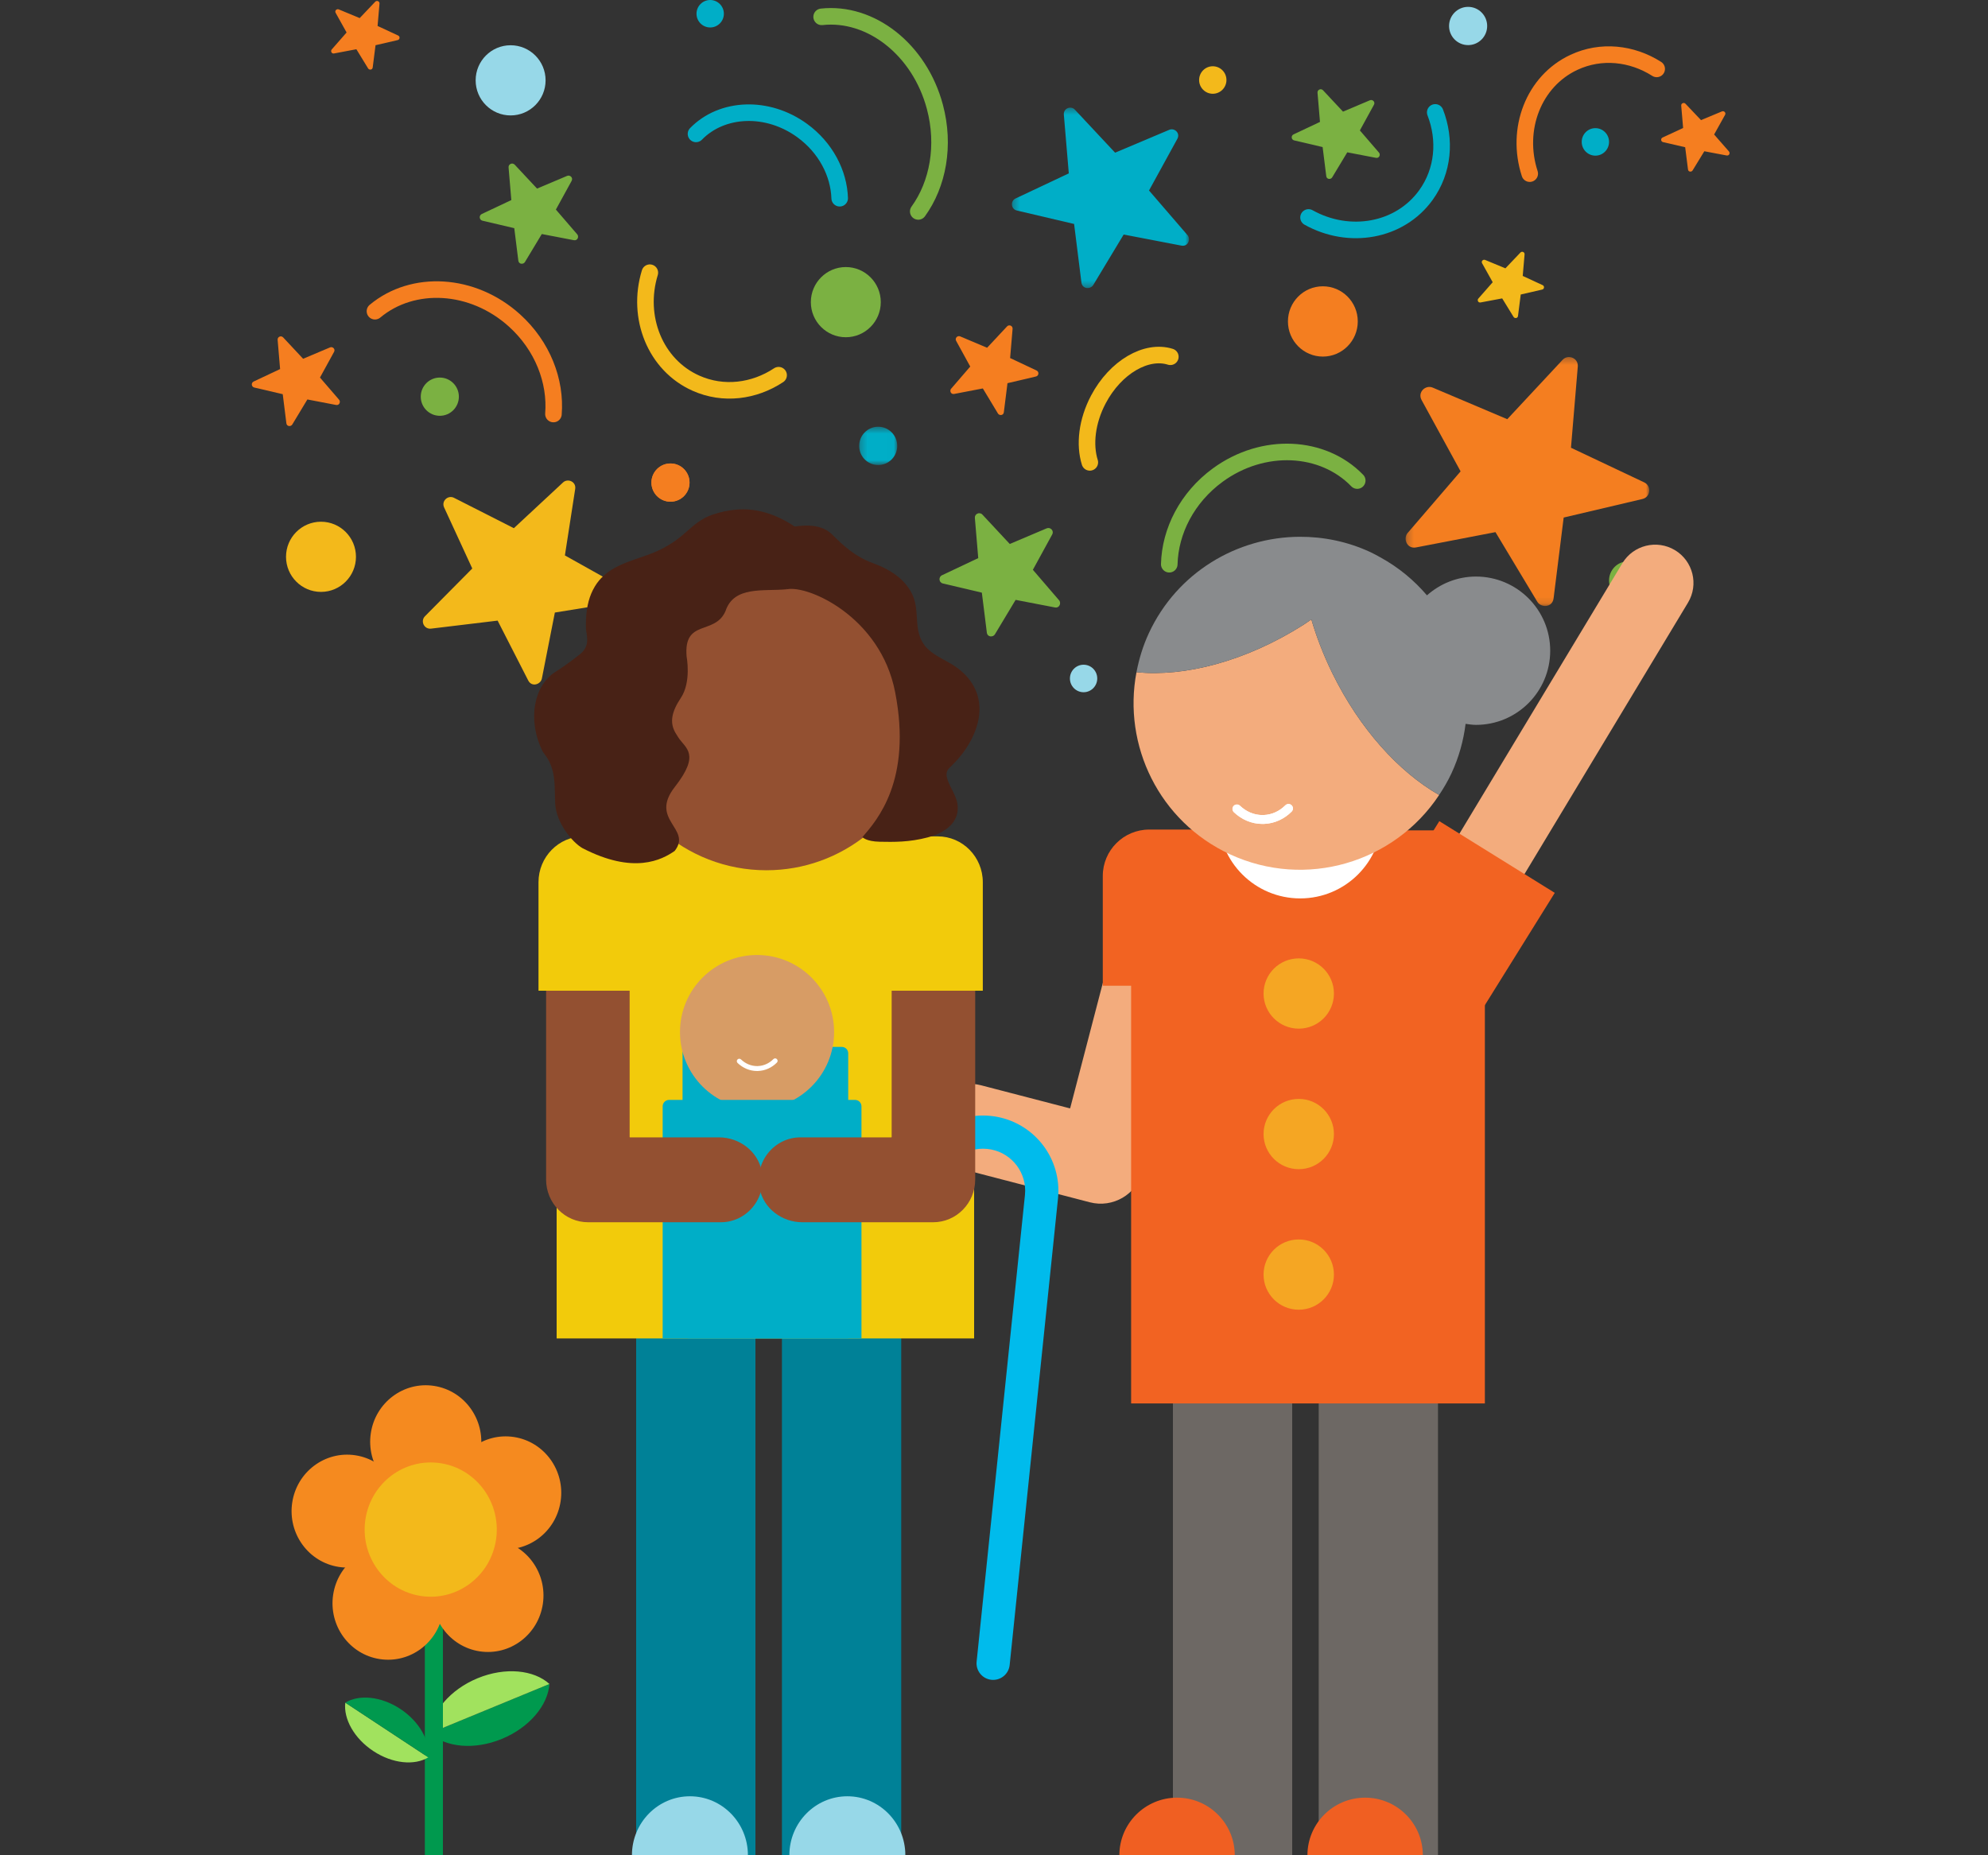 <?xml version="1.0" encoding="UTF-8"?>
<svg width="300px" height="280px" viewBox="0 0 300 280" version="1.1" xmlns="http://www.w3.org/2000/svg" xmlns:xlink="http://www.w3.org/1999/xlink">
    <rect x="0" y="0" width="300" height="280" fill="#333333" stroke="none"/>
    <title>9 - Bank of the West</title>
    <defs>
        <polygon id="path-1" points="0.311 0.396 27.034 0.396 27.034 27.624 0.311 27.624"></polygon>
        <polygon id="path-3" points="0.23 0.297 36.996 0.297 36.996 37.871 0.23 37.871"></polygon>
        <polygon id="path-5" points="0.25 0.442 5.994 0.442 5.994 6.222 0.25 6.222"></polygon>
    </defs>
    <g id="9---Bank-of-the-West" stroke="none" stroke-width="1" fill="none" fill-rule="evenodd">
        <path d="M117.165,155.982 C118.081,156.862 119.295,157.404 120.616,157.402 L120.783,157.4 C122.087,157.356 123.26,156.792 124.133,155.911 C124.34,155.702 124.34,155.364 124.129,155.154 C123.921,154.947 123.582,154.949 123.372,155.158 C122.67,155.863 121.759,156.296 120.746,156.332 L120.616,156.334 C119.589,156.334 118.644,155.916 117.905,155.211 C117.692,155.007 117.353,155.012 117.148,155.226 C116.945,155.439 116.951,155.778 117.165,155.982" id="Fill-31" fill="#FFFFFF"></path>
        <g id="Group-2" transform="translate(38, 0)">
            <g id="Group-34">
                <g id="Group-3" transform="translate(114.391, 15.848)">
                    <mask id="mask-2" fill="white">
                        <use xlink:href="#path-1"></use>
                    </mask>
                    <g id="Clip-2"></g>
                    <path d="M24.06,3.742 L15.883,7.196 L9.815,0.703 C9.498,0.364 9.05,0.326 8.697,0.491 C8.361,0.649 8.111,0.992 8.148,1.445 L8.896,10.318 L0.866,14.105 C0.039,14.496 0.164,15.714 1.056,15.924 L9.696,17.953 L10.802,26.785 C10.933,27.82 12.185,27.838 12.587,27.166 L17.163,19.572 L17.177,19.548 L25.892,21.221 C26.932,21.419 27.373,20.16 26.741,19.56 L21.002,12.901 L25.28,5.102 C25.751,4.243 24.847,3.41 24.06,3.742" id="Fill-1" fill="#00AEC7" mask="url(#mask-2)"></path>
                </g>
                <path d="M47.585,26.543 L43.043,28.461 L39.673,24.855 C39.496,24.667 39.248,24.646 39.052,24.738 C38.865,24.825 38.726,25.015 38.746,25.267 L39.162,30.195 L34.702,32.298 C34.243,32.516 34.312,33.192 34.807,33.309 L39.606,34.436 L40.22,39.341 C40.293,39.916 40.989,39.927 41.212,39.553 L43.753,35.336 L43.762,35.322 L48.602,36.251 C49.179,36.361 49.425,35.662 49.073,35.328 L45.886,31.63 L48.262,27.298 C48.524,26.821 48.022,26.359 47.585,26.543" id="Fill-4" fill="#7BB142"></path>
                <path d="M151.648,105.913 L148.489,107.227 L146.144,104.756 C146.021,104.627 145.849,104.613 145.712,104.676 C145.582,104.736 145.486,104.866 145.5,105.039 L145.789,108.415 L142.686,109.856 C142.367,110.005 142.415,110.468 142.76,110.548 L146.098,111.32 L146.525,114.68 C146.576,115.074 147.06,115.082 147.215,114.825 L148.983,111.936 L148.988,111.927 L152.355,112.563 C152.757,112.638 152.928,112.16 152.683,111.931 L150.466,109.398 L152.119,106.43 C152.301,106.103 151.952,105.787 151.648,105.913" id="Fill-4" fill="#F3B91B" transform="translate(147.634, 109.82) scale(-1, 1) translate(-147.634, -109.82) "></path>
                <path d="M21.148,1.417 L17.989,2.731 L15.644,0.261 C15.521,0.132 15.349,0.117 15.212,0.18 C15.082,0.24 14.986,0.37 15,0.543 L15.289,3.919 L12.186,5.36 C11.867,5.509 11.915,5.972 12.26,6.052 L15.598,6.824 L16.025,10.185 C16.076,10.579 16.56,10.586 16.715,10.33 L18.483,7.441 L18.488,7.431 L21.855,8.068 C22.257,8.143 22.428,7.664 22.183,7.436 L19.966,4.902 L21.619,1.934 C21.801,1.608 21.452,1.291 21.148,1.417" id="Fill-4" fill="#F57E20" transform="translate(17.134, 5.324) scale(-1, 1) translate(-17.134, -5.324) "></path>
                <path d="M221.851,16.813 L218.692,18.128 L216.348,15.657 C216.225,15.528 216.052,15.514 215.916,15.577 C215.786,15.637 215.69,15.767 215.704,15.94 L215.992,19.316 L212.89,20.756 C212.571,20.905 212.619,21.369 212.964,21.449 L216.302,22.22 L216.729,25.581 C216.78,25.975 217.263,25.982 217.419,25.726 L219.186,22.837 L219.192,22.828 L222.559,23.464 C222.96,23.539 223.131,23.061 222.887,22.832 L220.67,20.299 L222.323,17.331 C222.505,17.004 222.156,16.687 221.851,16.813" id="Fill-4" fill="#F57E20"></path>
                <path d="M106.894,50.767 L110.959,52.484 L113.976,49.256 C114.134,49.088 114.356,49.069 114.531,49.151 C114.699,49.229 114.823,49.4 114.805,49.625 L114.433,54.036 L118.425,55.919 C118.836,56.113 118.774,56.719 118.33,56.823 L114.035,57.831 L113.485,62.222 C113.42,62.736 112.798,62.746 112.598,62.411 L110.323,58.636 L110.315,58.624 L105.984,59.456 C105.466,59.554 105.247,58.929 105.561,58.63 L108.414,55.32 L106.288,51.443 C106.054,51.016 106.503,50.602 106.894,50.767" id="Fill-6" fill="#F57E20"></path>
                <path d="M158.404,15.131 L162.469,16.849 L165.486,13.621 C165.644,13.452 165.866,13.434 166.041,13.516 C166.209,13.594 166.333,13.764 166.315,13.99 L165.943,18.401 L169.935,20.283 C170.346,20.478 170.284,21.083 169.841,21.188 L165.545,22.196 L164.995,26.587 C164.93,27.101 164.308,27.111 164.108,26.776 L161.833,23.001 L161.826,22.989 L157.494,23.821 C156.977,23.919 156.757,23.294 157.071,22.995 L159.924,19.685 L157.798,15.808 C157.564,15.381 158.013,14.967 158.404,15.131" id="Fill-6" fill="#7BB142" transform="translate(163.568, 20.236) scale(-1, 1) translate(-163.568, -20.236) "></path>
                <path d="M11.807,52.429 L7.742,54.146 L4.724,50.918 C4.567,50.75 4.345,50.731 4.169,50.813 C4.002,50.891 3.878,51.061 3.896,51.287 L4.268,55.698 L0.276,57.581 C-0.135,57.775 -0.073,58.38 0.37,58.485 L4.666,59.493 L5.216,63.884 C5.281,64.399 5.903,64.408 6.103,64.073 L8.378,60.298 L8.385,60.287 L12.717,61.118 C13.234,61.216 13.454,60.59 13.14,60.292 L10.286,56.982 L12.413,53.105 C12.647,52.678 12.198,52.264 11.807,52.429" id="Fill-8" fill="#F57E20"></path>
                <path d="M46.964,72.812 L39.543,79.715 L30.515,75.132 C30.045,74.893 29.55,75.027 29.236,75.343 C28.936,75.643 28.801,76.108 29.018,76.58 L33.268,85.797 L26.134,92.999 C25.399,93.741 26.007,94.997 27.045,94.874 L37.093,93.665 L41.711,102.698 C42.254,103.756 43.603,103.286 43.772,102.408 L45.725,92.478 L45.732,92.447 L55.721,90.829 C56.913,90.633 56.896,89.112 55.986,88.715 L47.247,83.825 L48.8,73.792 C48.971,72.687 47.678,72.149 46.964,72.812" id="Fill-10" fill="#F3B91B"></path>
                <path d="M89.638,50.896 C92.552,50.896 94.915,48.525 94.915,45.601 C94.915,42.676 92.552,40.305 89.638,40.305 C86.723,40.305 84.361,42.676 84.361,45.601 C84.361,48.525 86.723,50.896 89.638,50.896" id="Fill-12" fill="#7BB142"></path>
                <path d="M39.055,17.42 C41.969,17.42 44.332,15.049 44.332,12.124 C44.332,9.2 41.969,6.829 39.055,6.829 C36.141,6.829 33.778,9.2 33.778,12.124 C33.778,15.049 36.141,17.42 39.055,17.42" id="Fill-14" fill="#97D8E8"></path>
                <path d="M10.439,89.33 C13.354,89.33 15.717,86.959 15.717,84.034 C15.717,81.11 13.354,78.739 10.439,78.739 C7.525,78.739 5.162,81.11 5.162,84.034 C5.162,86.959 7.525,89.33 10.439,89.33" id="Fill-16" fill="#F3B91B"></path>
                <path d="M63.179,75.718 C64.767,75.718 66.055,74.426 66.055,72.832 C66.055,71.239 64.767,69.947 63.179,69.947 C61.592,69.947 60.304,71.239 60.304,72.832 C60.304,74.426 61.592,75.718 63.179,75.718" id="Fill-18" fill="#F47E20"></path>
                <path d="M63.179,75.718 C64.767,75.718 66.055,74.426 66.055,72.832 C66.055,71.239 64.767,69.947 63.179,69.947 C61.592,69.947 60.304,71.239 60.304,72.832 C60.304,74.426 61.592,75.718 63.179,75.718" id="Fill-18" fill="#F47E20"></path>
                <path d="M183.547,6.807 C185.134,6.807 186.422,5.515 186.422,3.922 C186.422,2.328 185.134,1.036 183.547,1.036 C181.959,1.036 180.671,2.328 180.671,3.922 C180.671,5.515 181.959,6.807 183.547,6.807" id="Fill-18" fill="#97D8E8"></path>
                <path d="M69.171,4.144 C70.311,4.144 71.236,3.217 71.236,2.072 C71.236,0.928 70.311,0 69.171,0 C68.031,0 67.106,0.928 67.106,2.072 C67.106,3.217 68.031,4.144 69.171,4.144" id="Fill-20" fill="#00AEC7"></path>
                <path d="M59.658,107.303 C61.246,107.303 62.534,106.011 62.534,104.417 C62.534,102.823 61.246,101.532 59.658,101.532 C58.07,101.532 56.782,102.823 56.782,104.417 C56.782,106.011 58.07,107.303 59.658,107.303" id="Fill-22" fill="#97D8E8"></path>
                <path d="M28.37,62.753 C29.958,62.753 31.246,61.461 31.246,59.868 C31.246,58.274 29.958,56.982 28.37,56.982 C26.782,56.982 25.494,58.274 25.494,59.868 C25.494,61.461 26.782,62.753 28.37,62.753" id="Fill-24" fill="#7BB142"></path>
                <path d="M60.064,41.155 C58.001,47.889 60.881,55.089 67.02,57.831 C71.156,59.679 75.801,59.07 79.495,56.626" id="Stroke-26" stroke="#F3B91B" stroke-width="2.5" stroke-linecap="round"></path>
                <path d="M160.663,16.612 C158.588,23.325 161.472,30.498 167.63,33.227 C171.779,35.066 176.44,34.455 180.147,32.017" id="Stroke-26" stroke="#00AEC7" stroke-width="2.5" stroke-linecap="round" transform="translate(170.071, 25.455) rotate(-78) translate(-170.071, -25.455) "></path>
                <path d="M192.689,8.288 C190.626,15.022 193.507,22.222 199.646,24.965 C203.782,26.813 208.427,26.204 212.12,23.76" id="Stroke-26" stroke="#F57E20" stroke-width="2.5" stroke-linecap="round" transform="translate(202.074, 17.166) scale(-1, 1) rotate(-179) translate(-202.074, -17.166) "></path>
                <path d="M85.99,2.541 C93.369,1.728 100.758,7.43 103.078,16.118 C104.641,21.972 103.535,27.808 100.568,31.909" id="Stroke-28" stroke="#7BB142" stroke-width="2.5" stroke-linecap="round"></path>
                <path d="M67.031,20.208 C70.951,16.189 77.808,15.877 83.065,19.71 C86.607,22.292 88.591,26.151 88.713,29.917" id="Stroke-30" stroke="#00AEC7" stroke-width="2.5" stroke-linecap="round"></path>
                <path d="M18.583,46.969 C24.306,42.192 33.324,42.659 39.636,48.362 C43.889,52.206 45.914,57.524 45.517,62.485" id="Stroke-32" stroke="#F57E20" stroke-width="2.5" stroke-linecap="round"></path>
            </g>
            <g id="Group-27" transform="translate(78, 10)">
                <path d="M41.949,69.738 L36.38,72.098 L32.247,67.662 C32.032,67.431 31.728,67.405 31.487,67.518 C31.258,67.625 31.087,67.859 31.113,68.169 L31.622,74.23 L26.153,76.817 C25.59,77.084 25.675,77.915 26.283,78.059 L32.167,79.445 L32.92,85.478 C33.009,86.185 33.862,86.198 34.135,85.738 L37.252,80.551 L37.262,80.534 L43.197,81.677 C43.905,81.813 44.206,80.953 43.775,80.542 L39.867,75.994 L42.78,70.667 C43.101,70.08 42.485,69.511 41.949,69.738" id="Fill-1" fill="#7BB142"></path>
                <g id="Group-7" transform="translate(95.884, 43.585)">
                    <mask id="mask-4" fill="white">
                        <use xlink:href="#path-3"></use>
                    </mask>
                    <g id="Clip-6"></g>
                    <path d="M4.321,4.913 L15.571,9.681 L23.921,0.72 C24.356,0.253 24.972,0.2 25.457,0.428 C25.921,0.646 26.265,1.118 26.213,1.745 L25.185,13.989 L36.233,19.215 C37.371,19.754 37.198,21.434 35.97,21.725 L24.083,24.524 L22.562,36.712 C22.382,38.14 20.659,38.167 20.108,37.238 L13.811,26.759 L13.79,26.726 L1.801,29.035 C0.37,29.307 -0.237,27.571 0.632,26.742 L8.528,17.553 L2.642,6.79 C1.994,5.605 3.238,4.456 4.321,4.913" id="Fill-5" fill="#F47E20" mask="url(#mask-4)"></path>
                </g>
                <path d="M83.626,43.816 C86.537,43.816 88.896,41.441 88.896,38.512 C88.896,35.582 86.537,33.208 83.626,33.208 C80.716,33.208 78.357,35.582 78.357,38.512 C78.357,41.441 80.716,43.816 83.626,43.816" id="Fill-8" fill="#F47E20"></path>
                <path d="M6.186,78.868 C7.324,78.868 8.248,77.939 8.248,76.792 C8.248,75.646 7.324,74.717 6.186,74.717 C5.047,74.717 4.124,75.646 4.124,76.792 C4.124,77.939 5.047,78.868 6.186,78.868" id="Fill-12" fill="#F2B81A"></path>
                <path d="M47.519,94.472 C48.658,94.472 49.581,93.543 49.581,92.396 C49.581,91.25 48.658,90.321 47.519,90.321 C46.381,90.321 45.457,91.25 45.457,92.396 C45.457,93.543 46.381,94.472 47.519,94.472" id="Fill-12" fill="#97D8E8"></path>
                <path d="M124.752,13.491 C125.89,13.491 126.814,12.561 126.814,11.415 C126.814,10.269 125.89,9.34 124.752,9.34 C123.613,9.34 122.69,10.269 122.69,11.415 C122.69,12.561 123.613,13.491 124.752,13.491" id="Fill-12" fill="#00AEC7"></path>
                <path d="M67.015,4.151 C68.154,4.151 69.078,3.222 69.078,2.075 C69.078,0.929 68.154,0 67.015,0 C65.877,0 64.953,0.929 64.953,2.075 C64.953,3.222 65.877,4.151 67.015,4.151" id="Fill-12" fill="#F3B91B"></path>
                <g id="Group-16" transform="translate(13.403, 53.962)">
                    <mask id="mask-6" fill="white">
                        <use xlink:href="#path-5"></use>
                    </mask>
                    <g id="Clip-15"></g>
                    <path d="M3.122,6.222 C4.708,6.222 5.994,4.928 5.994,3.332 C5.994,1.736 4.708,0.442 3.122,0.442 C1.537,0.442 0.25,1.736 0.25,3.332 C0.25,4.928 1.537,6.222 3.122,6.222" id="Fill-14" fill="#00AEC7" mask="url(#mask-6)"></path>
                </g>
                <path d="M129.686,80.498 C131.271,80.498 132.558,79.204 132.558,77.607 C132.558,76.011 131.271,74.717 129.686,74.717 C128.1,74.717 126.814,76.011 126.814,77.607 C126.814,79.204 128.1,80.498 129.686,80.498" id="Fill-17" fill="#7BB142"></path>
                <path d="M75.042,79.46 C76.628,79.46 77.914,78.166 77.914,76.57 C77.914,74.973 76.628,73.679 75.042,73.679 C73.457,73.679 72.171,74.973 72.171,76.57 C72.171,78.166 73.457,79.46 75.042,79.46" id="Fill-19" fill="#00ADC6"></path>
                <path d="M60.61,43.845 C57.005,42.705 52.337,45.39 49.752,50.283 C48.011,53.581 47.623,57.107 48.46,59.782" id="Stroke-21" stroke="#F3B91B" stroke-width="2.5" stroke-linecap="round"></path>
                <path d="M88.814,62.527 C83.627,57.168 74.622,56.686 67.76,61.704 C63.136,65.085 60.571,70.17 60.449,75.154" id="Stroke-23" stroke="#7BB142" stroke-width="2.5" stroke-linecap="round"></path>
                <path d="M5.17,93.551 L9.133,97.249 L13.954,94.794 C14.205,94.666 14.469,94.738 14.638,94.907 C14.797,95.068 14.87,95.317 14.753,95.569 L12.484,100.506 L16.294,104.364 C16.686,104.762 16.362,105.435 15.807,105.369 L10.441,104.721 L7.975,109.56 C7.685,110.126 6.965,109.875 6.875,109.404 L5.831,104.085 L5.828,104.068 L0.493,103.202 C-0.143,103.097 -0.135,102.282 0.352,102.07 L5.019,99.451 L4.189,94.076 C4.099,93.485 4.788,93.196 5.17,93.551" id="Fill-25" fill="#00AEC7"></path>
            </g>
            <path d="M193.887,39.229 L190.827,40.497 L188.557,38.113 C188.438,37.988 188.27,37.974 188.139,38.035 C188.012,38.093 187.919,38.218 187.933,38.385 L188.212,41.644 L185.208,43.034 C184.898,43.178 184.945,43.626 185.279,43.703 L188.512,44.448 L188.926,47.692 C188.975,48.072 189.444,48.079 189.594,47.831 L191.306,45.043 L191.312,45.034 L194.573,45.648 C194.962,45.721 195.127,45.259 194.89,45.038 L192.743,42.593 L194.344,39.728 C194.52,39.413 194.182,39.107 193.887,39.229" id="Fill-4" fill="#F3B91B" transform="translate(190, 43) scale(-1, 1) translate(-190, -43) "></path>
        </g>
        <polygon id="Fill-1" fill="#6D6864" points="199 280 217 280 217 191 199 191"></polygon>
        <polygon id="Fill-2" fill="#6D6864" points="177 280 195 280 195 191 177 191"></polygon>
        <path d="M214.714,280.004 C214.714,275.201 210.815,271.306 206.006,271.306 C201.198,271.306 197.298,275.201 197.298,280.004" id="Fill-3" fill="#F05F22"></path>
        <path d="M186.333,280.004 C186.333,275.201 182.434,271.306 177.625,271.306 C172.816,271.306 168.917,275.201 168.917,280.004" id="Fill-5" fill="#F05F22"></path>
        <path d="M216.526,154.375 L254.728,90.952 C256.372,88.218 255.491,84.673 252.756,83.028 C250.021,81.387 246.471,82.267 244.825,85 L206.622,148.421 C204.976,151.155 205.86,154.702 208.595,156.346 C211.33,157.988 214.88,157.106 216.526,154.375" id="Fill-7" fill="#F3AC7D"></path>
        <path d="M217.201,123.931 L234.623,134.752 L222.416,154.36 L210.825,147.16 C207.604,145.159 206.619,140.929 208.621,137.711 L217.201,123.931 Z" id="Fill-9" fill="#F26322"></path>
        <path d="M144.517,176.267 L164.454,181.45 C167.945,182.359 171.512,180.269 172.421,176.78 L181.852,140.603 C182.643,137.571 181.34,134.241 178.51,132.885 C174.693,131.052 170.373,133.192 169.362,137.069 L161.497,167.244 L161.442,167.274 L148.057,163.795 C145.018,163.003 141.685,164.303 140.328,167.13 C138.492,170.944 140.635,175.255 144.517,176.267" id="Fill-11" fill="#F3AC7D"></path>
        <path d="M224.075,211.804 L170.692,211.804 L170.692,132.372 C170.692,128.479 173.853,125.321 177.752,125.321 L217.231,125.321 C221.01,125.321 224.075,128.384 224.075,132.159 L224.075,211.804 Z" id="Fill-13" fill="#F26322"></path>
        <path d="M182.638,148.765 L166.416,148.765 L166.416,132.201 C166.416,128.335 169.556,125.198 173.428,125.198 L182.638,125.198 L182.638,148.765 Z" id="Fill-15" fill="#F26322"></path>
        <path d="M208.541,123.267 C208.541,130.074 203.018,135.589 196.205,135.589 C189.392,135.589 183.868,130.074 183.868,123.267 C183.868,116.463 189.392,110.946 196.205,110.946 C203.018,110.946 208.541,116.463 208.541,123.267" id="Fill-17" fill="#FFFFFF"></path>
        <path d="M196.665,94.317 C197.089,94.05 197.48,93.758 197.891,93.482 C198.678,96.16 199.728,98.879 201.047,101.579 C205.185,110.031 211.118,116.522 217.174,119.982 C210.426,130.191 197.061,134.236 185.613,128.934 C174.931,123.982 169.398,112.502 171.501,101.449 C178.78,102.189 188.018,99.798 196.665,94.317" id="Fill-19" fill="#F3AC7D"></path>
        <path d="M233.935,98.206 C233.935,92.024 228.918,87.014 222.728,87.014 C219.881,87.014 217.314,88.106 215.336,89.85 C213.402,87.58 211.043,85.616 208.293,84.112 L208.294,84.112 C207.802,83.842 207.313,83.563 206.798,83.325 C203.337,81.72 199.705,80.999 196.13,81.012 L196.13,81.012 C186.666,81.047 177.618,86.409 173.373,95.549 C172.479,97.473 171.883,99.456 171.5,101.448 C178.781,102.188 188.019,99.799 196.665,94.318 C197.089,94.049 197.478,93.757 197.892,93.482 L197.891,93.482 C198.677,96.159 199.725,98.879 201.046,101.578 C205.184,110.03 211.118,116.522 217.173,119.981 C217.858,118.944 218.497,117.867 219.035,116.707 C220.164,114.277 220.851,111.764 221.165,109.244 C221.681,109.315 222.192,109.4 222.728,109.4 C228.918,109.4 233.935,104.39 233.935,98.206" id="Fill-21" fill="#898B8D"></path>
        <path d="M201.297,149.943 C201.297,152.873 198.921,155.246 195.99,155.246 C193.055,155.246 190.679,152.873 190.679,149.943 C190.679,147.014 193.055,144.641 195.99,144.641 C198.921,144.641 201.297,147.014 201.297,149.943" id="Fill-23" fill="#F5A623"></path>
        <path d="M201.297,171.153 C201.297,174.082 198.921,176.455 195.99,176.455 C193.055,176.455 190.679,174.082 190.679,171.153 C190.679,168.224 193.055,165.85 195.99,165.85 C198.921,165.85 201.297,168.224 201.297,171.153" id="Fill-25" fill="#F5A623"></path>
        <path d="M201.297,192.362 C201.297,195.291 198.921,197.664 195.99,197.664 C193.055,197.664 190.679,195.291 190.679,192.362 C190.679,189.433 193.055,187.06 195.99,187.06 C198.921,187.06 201.297,189.433 201.297,192.362" id="Fill-27" fill="#F5A623"></path>
        <path d="M142.034,179.081 C142.199,177.436 142.966,176.022 144.103,174.997 C145.244,173.975 146.736,173.365 148.343,173.365 C148.555,173.365 148.768,173.376 148.983,173.396 C150.63,173.562 152.043,174.327 153.072,175.461 C154.096,176.602 154.705,178.09 154.705,179.697 C154.705,179.907 154.694,180.12 154.671,180.335 L154.673,180.327 L147.378,250.77 C147.234,252.146 148.235,253.375 149.611,253.519 C150.991,253.66 152.221,252.663 152.364,251.287 L159.662,180.833 L159.662,180.83 C159.698,180.451 159.717,180.072 159.717,179.697 C159.717,176.814 158.62,174.133 156.796,172.112 C154.977,170.09 152.402,168.702 149.478,168.415 C149.097,168.377 148.719,168.356 148.343,168.356 C145.456,168.356 142.773,169.454 140.75,171.276 C138.724,173.093 137.335,175.667 137.045,178.586 C136.911,179.961 137.915,181.187 139.293,181.324 C140.669,181.462 141.898,180.457 142.034,179.081" id="Fill-29" fill="#00BBEC"></path>
        <path d="M186.194,122.57 C187.341,123.671 188.861,124.351 190.515,124.347 L190.724,124.346 C192.356,124.291 193.826,123.584 194.919,122.482 C195.178,122.219 195.178,121.796 194.914,121.534 C194.653,121.275 194.229,121.276 193.967,121.538 C193.087,122.422 191.947,122.963 190.678,123.008 L190.515,123.011 C189.229,123.011 188.046,122.488 187.121,121.605 C186.853,121.349 186.429,121.355 186.172,121.624 C185.919,121.891 185.925,122.314 186.194,122.57" id="Fill-31" fill="#FFFFFF"></path>
        <path d="M186.194,122.57 C187.341,123.671 188.861,124.351 190.515,124.347 L190.724,124.346 C192.356,124.291 193.826,123.584 194.919,122.482 C195.178,122.219 195.178,121.796 194.914,121.534 C194.653,121.275 194.229,121.276 193.967,121.538 C193.087,122.422 191.947,122.963 190.678,123.008 L190.515,123.011 C189.229,123.011 188.046,122.488 187.121,121.605 C186.853,121.349 186.429,121.355 186.172,121.624 C185.919,121.891 185.925,122.314 186.194,122.57" id="Fill-31" fill="#FFFFFF"></path>
        <polygon id="Fill-34" fill="#008197" points="96 280 114 280 114 187 96 187"></polygon>
        <polygon id="Fill-35" fill="#008197" points="118 280 136 280 136 187 118 187"></polygon>
        <path d="M147,202 L84,202 L84,130.901 C84,128.749 85.804,127 88.024,127 L143.096,127 C145.251,127 147,128.694 147,130.784 L147,202 Z" id="Fill-36" fill="#F2CB0B"></path>
        <path d="M103.97,202 L128,202 L128,202 L128,158.97 C128,158.434 127.566,158 127.03,158 L103.97,158 C103.434,158 103,158.434 103,158.97 L103,201.03 C103,201.566 103.434,202 103.97,202 Z" id="Fill-38" fill="#00AEC7"></path>
        <path d="M125.871,155.759 C125.871,162.181 120.665,167.388 114.242,167.388 C107.82,167.388 102.613,162.181 102.613,155.759 C102.613,149.337 107.82,144.13 114.242,144.13 C120.665,144.13 125.871,149.337 125.871,155.759" id="Fill-39" fill="#D79C65"></path>
        <path d="M111.304,160.425 C112.087,161.175 113.119,161.638 114.245,161.638 C114.291,161.638 114.337,161.636 114.386,161.635 C115.495,161.598 116.493,161.117 117.239,160.363 C117.383,160.219 117.383,159.985 117.236,159.84 C117.091,159.696 116.856,159.696 116.711,159.841 C116.084,160.472 115.268,160.861 114.361,160.892 C114.321,160.893 114.282,160.895 114.245,160.895 C113.324,160.893 112.479,160.52 111.819,159.889 C111.67,159.746 111.436,159.752 111.292,159.899 C111.151,160.048 111.156,160.284 111.304,160.425" id="Fill-41" fill="#FFFFFF"></path>
        <path d="M100,202 L130,202 L130,166.97 C130,166.434 129.566,166 129.03,166 L100.97,166 C100.434,166 100,166.434 100,166.97 L100,202 L100,202 Z" id="Fill-44" fill="#00AEC7"></path>
        <path d="M95.364,279.99 C95.364,275.079 99.283,271.098 104.114,271.098 C108.947,271.098 112.864,275.079 112.864,279.99" id="Fill-45" fill="#97D8E8"></path>
        <path d="M119.121,279.99 C119.121,275.079 123.04,271.098 127.871,271.098 C132.705,271.098 136.621,275.079 136.621,279.99" id="Fill-47" fill="#97D8E8"></path>
        <path d="M108.769,184.465 L88.755,184.465 C85.25,184.465 82.408,181.576 82.408,178.014 L82.408,141.062 C82.408,137.963 84.448,135.101 87.442,134.507 C91.479,133.706 95.016,136.826 95.016,140.786 L95.016,171.607 L95.058,171.653 L108.498,171.653 C111.547,171.653 114.363,173.725 114.949,176.767 C115.737,180.87 112.666,184.465 108.769,184.465" id="Fill-49" fill="#935031"></path>
        <path d="M140.818,184.465 L121.073,184.465 C118.024,184.465 115.209,182.391 114.625,179.35 C113.835,175.246 116.905,171.653 120.802,171.653 L134.513,171.653 L134.557,171.607 L134.557,141.063 C134.557,137.964 136.596,135.101 139.588,134.507 C143.626,133.705 147.163,136.826 147.163,140.786 L147.163,178.014 C147.163,181.576 144.322,184.465 140.818,184.465" id="Fill-51" fill="#935031"></path>
        <path d="M101.606,149.522 L81.262,149.522 L81.262,133.15 C81.262,129.327 84.312,126.226 88.075,126.226 L101.606,126.226 L101.606,149.522 Z" id="Fill-53" fill="#F2CB0B"></path>
        <path d="M148.311,149.522 L127.966,149.522 L127.966,126.226 L141.5,126.226 C145.261,126.226 148.311,129.327 148.311,133.15 L148.311,149.522 Z" id="Fill-55" fill="#F2CB0B"></path>
        <path d="M140.102,106.493 C140.102,96.532 134.323,87.964 125.997,84.002 C124.503,87.5 122.257,91.071 119.342,94.452 C122.257,91.071 124.503,87.5 125.997,84.002 C122.852,82.505 119.356,81.642 115.65,81.642 C115.096,81.642 114.554,81.69 114.009,81.728 C101.273,82.589 91.199,93.331 91.199,106.493 C91.199,107.756 91.322,108.987 91.499,110.201 C93.267,122.161 103.391,131.341 115.65,131.341 C127.09,131.341 136.669,123.346 139.337,112.563 C139.818,110.616 140.102,108.591 140.102,106.493" id="Fill-57" fill="#935031"></path>
        <path d="M130.148,126.335 C130.148,126.335 130.664,126.997 132.774,127.038 C134.847,127.077 137.198,127.122 139.993,126.382 C143.275,125.517 144.903,123.627 144.459,121.194 C144.329,120.498 143.974,119.79 143.629,119.105 C142.879,117.615 142.481,116.654 143.273,115.896 C144.717,114.51 145.708,113.247 146.482,111.798 C149.058,106.985 147.832,102.577 143.208,100.006 L142.141,99.416 C140.462,98.468 139.23,97.64 138.671,95.612 C138.465,94.872 138.417,94.088 138.363,93.259 C138.285,91.984 138.202,90.668 137.529,89.427 C136.469,87.464 134.609,86.046 131.678,84.968 C129.058,84.002 127.348,82.434 125.539,80.632 C123.658,78.758 120.297,79.298 118.475,79.778 C118.992,82.149 118.867,87.651 118.749,88.934 C121.999,88.284 132.864,93.116 135.073,104.419 C137.687,117.804 132.322,123.809 130.148,126.335" id="Fill-61" fill="#482216"></path>
        <path d="M103.616,99.112 C103.114,93.351 107.85,95.925 109.473,92.252 C110.747,88.37 115.203,89.275 118.748,88.933 C119.013,88.075 120.987,82.702 120.792,80.092 C118.697,78.504 115.353,76.636 111.416,76.888 C110.073,76.973 108.72,77.252 107.4,77.716 C105.843,78.265 104.742,79.234 103.676,80.171 C103.45,80.37 103.221,80.571 102.986,80.771 C101.588,81.955 99.972,82.901 98.184,83.582 C97.639,83.789 97.085,83.979 96.53,84.169 C93.953,85.051 91.288,85.962 89.76,88.52 C88.951,89.872 88.529,91.439 88.434,93.449 C88.414,93.857 88.416,94.278 88.417,94.704 C88.423,95.713 89.199,97.33 87.61,98.661 C85.85,100.092 84.196,101.161 83.726,101.463 C80.647,103.448 79.491,108.537 81.891,113.415 C82.271,113.934 82.629,114.425 82.893,114.955 C83.679,116.536 83.71,118.186 83.742,119.931 C83.749,120.351 83.757,120.772 83.776,121.194 C83.902,124.194 86.385,127.135 87.88,127.994 C95.619,132.013 99.868,129.78 101.815,128.422 C104.481,125.017 97.907,123.79 101.832,118.77 C105.757,113.752 103.433,112.956 102.351,111.28 C102.187,111.028 102.032,110.787 101.904,110.558 C101.058,109.045 101.312,107.479 102.748,105.32 C104.354,102.91 103.616,99.112 103.616,99.112" id="Fill-63" fill="#482216"></path>
        <path d="M75.729,262.44 C79.907,260.72 82.69,257.342 82.914,254.148 L64.891,261.575 C67.239,263.708 71.551,264.161 75.729,262.44" id="Fill-65" fill="#00994E"></path>
        <path d="M72.076,253.282 C67.897,255.004 65.114,258.38 64.891,261.574 L82.915,254.148 C80.564,252.014 76.253,251.561 72.076,253.282" id="Fill-67" fill="#A1E25E"></path>
        <line x1="65.476" y1="231.935" x2="65.476" y2="280.599" id="Stroke-69" stroke="#00994E" stroke-width="2.727" stroke-linecap="round"></line>
        <path d="M59.815,233.544 C64.393,234.247 67.545,238.59 66.853,243.242 C66.16,247.895 61.888,251.096 57.31,250.393 C52.73,249.69 49.58,245.348 50.272,240.695 C50.964,236.043 55.237,232.841 59.815,233.544" id="Fill-71" fill="#F58A1F"></path>
        <path d="M53.638,219.635 C58.216,220.338 61.368,224.681 60.677,229.333 C59.982,233.985 55.71,237.187 51.132,236.484 C46.553,235.782 43.404,231.44 44.095,226.786 C44.787,222.135 49.061,218.932 53.638,219.635" id="Fill-73" fill="#F58A1F"></path>
        <path d="M65.501,209.162 C70.078,209.865 73.229,214.208 72.537,218.86 C71.844,223.512 67.572,226.714 62.994,226.011 C58.415,225.307 55.265,220.967 55.956,216.313 C56.649,211.66 60.923,208.459 65.501,209.162" id="Fill-75" fill="#F58A1F"></path>
        <path d="M74.882,232.373 C79.46,233.076 82.611,237.419 81.919,242.071 C81.226,246.724 76.954,249.925 72.376,249.222 C67.797,248.519 64.646,244.178 65.338,239.524 C66.029,234.872 70.303,231.67 74.882,232.373" id="Fill-77" fill="#F58A1F"></path>
        <path d="M77.564,216.876 C82.143,217.58 85.294,221.922 84.602,226.574 C83.909,231.228 79.637,234.43 75.059,233.727 C70.48,233.023 67.329,228.681 68.021,224.027 C68.712,219.375 72.986,216.173 77.564,216.876" id="Fill-79" fill="#F58A1F"></path>
        <path d="M66.489,220.829 C71.933,221.665 75.678,226.828 74.856,232.362 C74.034,237.895 68.952,241.702 63.508,240.866 C58.064,240.029 54.319,234.866 55.139,229.334 C55.963,223.799 61.044,219.992 66.489,220.829" id="Fill-81" fill="#F3B91B"></path>
        <path d="M56.341,264.278 C59.244,266.193 62.56,266.486 64.638,265.225 L52.106,256.966 C51.819,259.408 53.436,262.365 56.341,264.278" id="Fill-83" fill="#A1E25E"></path>
        <path d="M60.404,257.911 C57.499,255.999 54.183,255.703 52.107,256.966 L64.638,265.224 C64.923,262.783 63.307,259.825 60.404,257.911" id="Fill-85" fill="#00994E"></path>
    </g>
</svg>